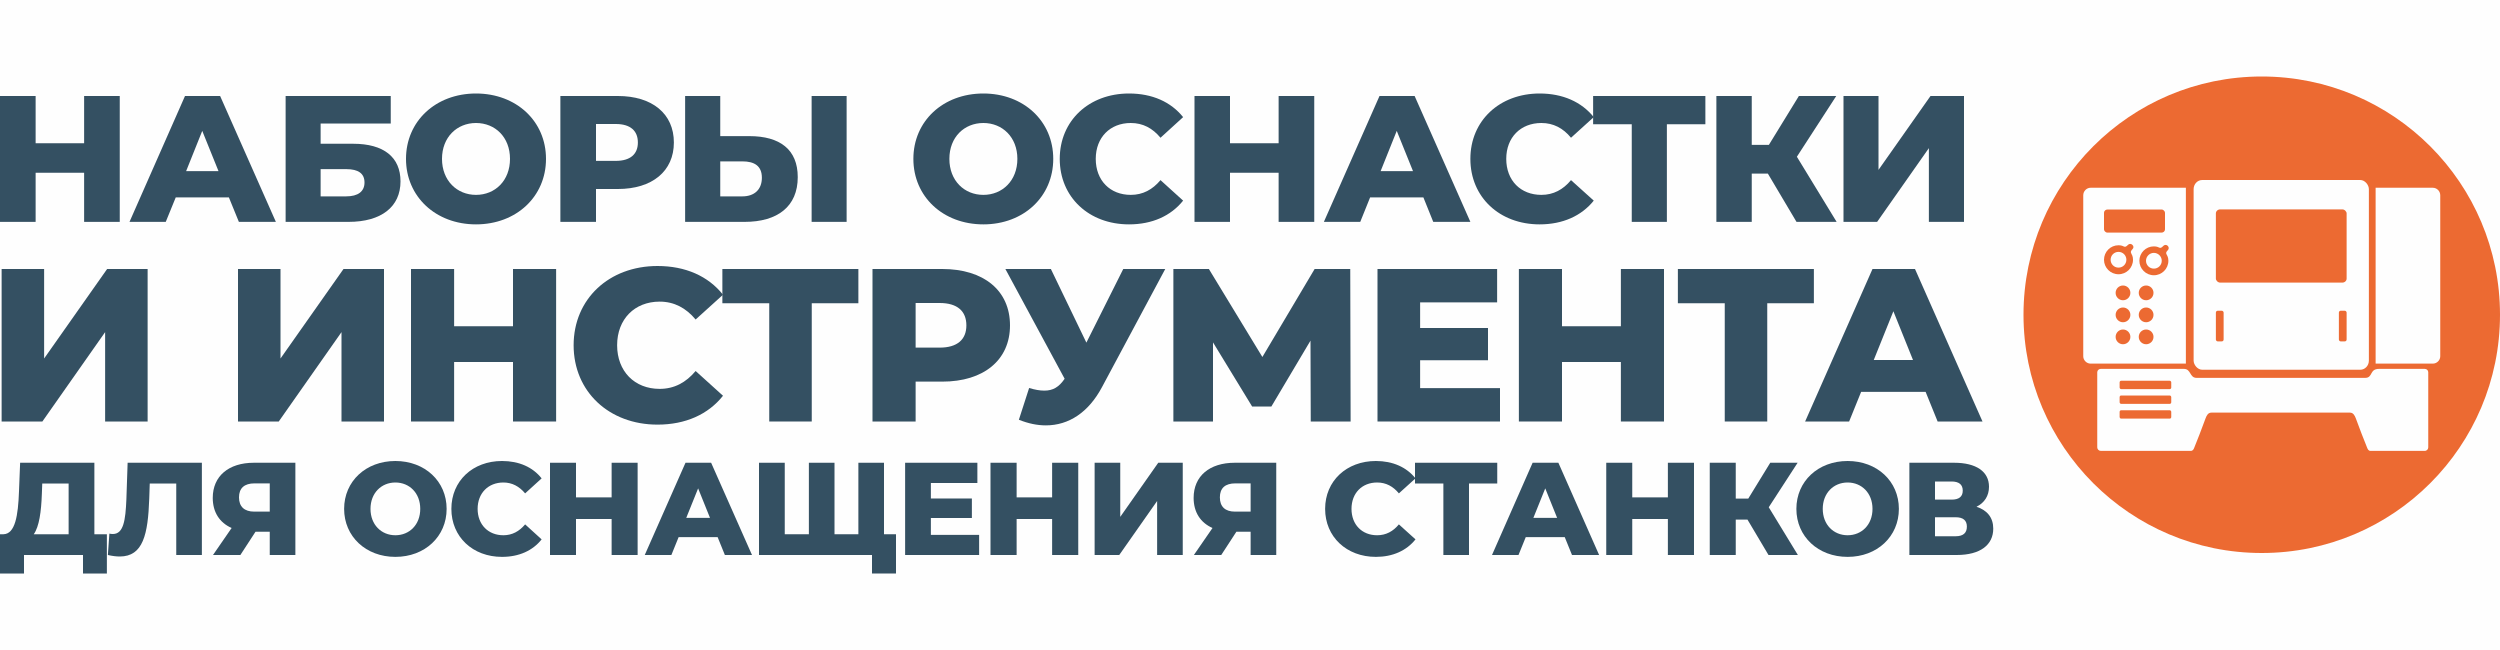 <?xml version="1.0" encoding="UTF-8"?>
<!DOCTYPE svg PUBLIC "-//W3C//DTD SVG 1.1//EN" "http://www.w3.org/Graphics/SVG/1.1/DTD/svg11.dtd">
<!-- Creator: CorelDRAW 2020 (64-Bit) -->
<svg xmlns="http://www.w3.org/2000/svg" xml:space="preserve" width="200px" height="52px" version="1.1" shape-rendering="geometricPrecision" text-rendering="geometricPrecision" image-rendering="optimizeQuality" fill-rule="evenodd" clip-rule="evenodd"
viewBox="0 0 200 52"
 xmlns:xlink="http://www.w3.org/1999/xlink"
 xmlns:xodm="http://www.corel.com/coreldraw/odm/2003">
 <g id="Слой_x0020_1">
  <rect fill="#FEFEFE" width="200" height="52"/>
  <g id="_1656587616">
   <rect fill="#FEFEFE" width="200" height="52"/>
   <g>
    <g>
     <polygon fill="#345062" fill-rule="nonzero" points="6.73,7.68 6.73,11.46 2.85,11.46 2.85,7.68 0,7.68 0,17.75 2.85,17.75 2.85,13.82 6.73,13.82 6.73,17.75 9.58,17.75 9.58,7.68 "/>
     <path id="1" fill="#345062" fill-rule="nonzero" d="M19.11 17.75l2.96 0 -4.46 -10.07 -2.81 0 -4.44 10.07 2.9 0 0.8 -1.96 4.25 0 0.8 1.96zm-4.22 -4.06l1.29 -3.22 1.3 3.22 -2.59 0z"/>
     <path id="2" fill="#345062" fill-rule="nonzero" d="M22.85 17.75l5.03 0c2.62,0 4.16,-1.2 4.16,-3.24 0,-1.94 -1.34,-3.01 -3.79,-3.01l-2.6 0 0 -1.62 5.61 0 0 -2.2 -8.41 0 0 10.07zm2.8 -2.04l0 -2.18 2.04 0c0.98,0 1.47,0.35 1.47,1.07 0,0.72 -0.52,1.11 -1.47,1.11l-2.04 0z"/>
     <path id="3" fill="#345062" fill-rule="nonzero" d="M38.08 17.95c3.22,0 5.6,-2.22 5.6,-5.24 0,-3.02 -2.38,-5.23 -5.6,-5.23 -3.22,0 -5.6,2.21 -5.6,5.23 0,3.02 2.38,5.24 5.6,5.24zm0 -2.36c-1.52,0 -2.72,-1.14 -2.72,-2.88 0,-1.74 1.2,-2.87 2.72,-2.87 1.53,0 2.72,1.13 2.72,2.87 0,1.74 -1.19,2.88 -2.72,2.88z"/>
     <path id="4" fill="#345062" fill-rule="nonzero" d="M49.43 7.68l-4.6 0 0 10.07 2.85 0 0 -2.63 1.75 0c2.75,0 4.48,-1.43 4.48,-3.72 0,-2.3 -1.73,-3.72 -4.48,-3.72zm-0.17 5.19l-1.58 0 0 -2.95 1.58 0c1.18,0 1.77,0.55 1.77,1.48 0,0.92 -0.59,1.47 -1.77,1.47z"/>
     <path id="5" fill="#345062" fill-rule="nonzero" d="M59.95 10.89l-2.33 0 0 -3.21 -2.81 0 0 10.07 4.76 0c2.62,0 4.25,-1.22 4.25,-3.58 0,-2.21 -1.43,-3.28 -3.87,-3.28zm4.98 6.86l2.8 0 0 -10.07 -2.8 0 0 10.07zm-5.54 -2.04l-1.77 0 0 -2.8 1.77 0c0.96,0 1.56,0.36 1.56,1.31 0,0.95 -0.61,1.49 -1.56,1.49z"/>
     <path id="6" fill="#345062" fill-rule="nonzero" d="M78.67 17.95c3.22,0 5.59,-2.22 5.59,-5.24 0,-3.02 -2.37,-5.23 -5.59,-5.23 -3.23,0 -5.6,2.21 -5.6,5.23 0,3.02 2.37,5.24 5.6,5.24zm0 -2.36c-1.53,0 -2.72,-1.14 -2.72,-2.88 0,-1.74 1.19,-2.87 2.72,-2.87 1.52,0 2.72,1.13 2.72,2.87 0,1.74 -1.2,2.88 -2.72,2.88z"/>
     <path id="7" fill="#345062" fill-rule="nonzero" d="M90.32 17.95c1.86,0 3.35,-0.68 4.33,-1.9l-1.81 -1.64c-0.64,0.76 -1.41,1.18 -2.38,1.18 -1.65,0 -2.8,-1.15 -2.8,-2.88 0,-1.72 1.15,-2.87 2.8,-2.87 0.97,0 1.74,0.41 2.38,1.18l1.81 -1.65c-0.98,-1.22 -2.47,-1.89 -4.33,-1.89 -3.2,0 -5.54,2.17 -5.54,5.23 0,3.07 2.34,5.24 5.54,5.24z"/>
     <polygon id="8" fill="#345062" fill-rule="nonzero" points="102.29,7.68 102.29,11.46 98.4,11.46 98.4,7.68 95.56,7.68 95.56,17.75 98.4,17.75 98.4,13.82 102.29,13.82 102.29,17.75 105.14,17.75 105.14,7.68 "/>
     <path id="9" fill="#345062" fill-rule="nonzero" d="M114.66 17.75l2.97 0 -4.46 -10.07 -2.81 0 -4.45 10.07 2.91 0 0.79 -1.96 4.26 0 0.79 1.96zm-4.21 -4.06l1.29 -3.22 1.3 3.22 -2.59 0z"/>
     <path id="10" fill="#345062" fill-rule="nonzero" d="M123.17 17.95c1.85,0 3.35,-0.68 4.33,-1.9l-1.82 -1.64c-0.63,0.76 -1.41,1.18 -2.37,1.18 -1.66,0 -2.81,-1.15 -2.81,-2.88 0,-1.72 1.15,-2.87 2.81,-2.87 0.96,0 1.74,0.41 2.37,1.18l1.82 -1.65c-0.98,-1.22 -2.48,-1.89 -4.33,-1.89 -3.2,0 -5.54,2.17 -5.54,5.23 0,3.07 2.34,5.24 5.54,5.24z"/>
     <polygon id="11" fill="#345062" fill-rule="nonzero" points="136.43,7.68 127.45,7.68 127.45,9.94 130.54,9.94 130.54,17.75 133.35,17.75 133.35,9.94 136.43,9.94 "/>
     <polygon id="12" fill="#345062" fill-rule="nonzero" points="143.72,17.75 146.93,17.75 143.75,12.54 146.9,7.68 143.91,7.68 141.51,11.59 140.14,11.59 140.14,7.68 137.31,7.68 137.31,17.75 140.14,17.75 140.14,13.89 141.43,13.89 "/>
     <polygon id="13" fill="#345062" fill-rule="nonzero" points="147.48,17.75 150.17,17.75 154.31,11.85 154.31,17.75 157.12,17.75 157.12,7.68 154.44,7.68 150.28,13.59 150.28,7.68 147.48,7.68 "/>
     <polygon fill="#345062" fill-rule="nonzero" points="0.13,33.72 3.39,33.72 8.41,26.57 8.41,33.72 11.81,33.72 11.81,21.52 8.57,21.52 3.53,28.68 3.53,21.52 0.13,21.52 "/>
     <polygon id="1" fill="#345062" fill-rule="nonzero" points="19.04,33.72 22.3,33.72 27.32,26.57 27.32,33.72 30.72,33.72 30.72,21.52 27.48,21.52 22.44,28.68 22.44,21.52 19.04,21.52 "/>
     <polygon id="2" fill="#345062" fill-rule="nonzero" points="41.04,21.52 41.04,26.1 36.33,26.1 36.33,21.52 32.88,21.52 32.88,33.72 36.33,33.72 36.33,28.96 41.04,28.96 41.04,33.72 44.49,33.72 44.49,21.52 "/>
     <path id="3" fill="#345062" fill-rule="nonzero" d="M52.6 33.97c2.24,0 4.06,-0.82 5.24,-2.31l-2.19 -1.98c-0.77,0.92 -1.71,1.43 -2.88,1.43 -2,0 -3.4,-1.4 -3.4,-3.49 0,-2.09 1.4,-3.49 3.4,-3.49 1.17,0 2.11,0.51 2.88,1.43l2.19 -1.98c-1.18,-1.49 -3,-2.3 -5.24,-2.3 -3.87,0 -6.71,2.63 -6.71,6.34 0,3.71 2.84,6.35 6.71,6.35z"/>
     <polygon id="4" fill="#345062" fill-rule="nonzero" points="68.67,21.52 57.79,21.52 57.79,24.26 61.54,24.26 61.54,33.72 64.94,33.72 64.94,24.26 68.67,24.26 "/>
     <path id="5" fill="#345062" fill-rule="nonzero" d="M75.38 21.52l-5.58 0 0 12.2 3.45 0 0 -3.19 2.13 0c3.32,0 5.42,-1.73 5.42,-4.5 0,-2.79 -2.1,-4.51 -5.42,-4.51zm-0.21 6.29l-1.92 0 0 -3.57 1.92 0c1.43,0 2.14,0.66 2.14,1.79 0,1.12 -0.71,1.78 -2.14,1.78z"/>
     <path id="6" fill="#345062" fill-rule="nonzero" d="M89.86 21.52l-2.95 5.89 -2.84 -5.89 -3.64 0 4.74 8.78c-0.45,0.67 -0.94,0.95 -1.62,0.95 -0.37,0 -0.75,-0.07 -1.22,-0.21l-0.82 2.54c0.75,0.3 1.46,0.45 2.16,0.45 1.83,0 3.42,-1.04 4.5,-3.08l5.05 -9.43 -3.36 0z"/>
     <polygon id="7" fill="#345062" fill-rule="nonzero" points="108.05,33.72 108.02,21.52 105.17,21.52 100.99,28.56 96.71,21.52 93.87,21.52 93.87,33.72 97.04,33.72 97.04,27.39 100.17,32.52 101.71,32.52 104.84,27.25 104.86,33.72 "/>
     <polygon id="8" fill="#345062" fill-rule="nonzero" points="113.61,31.05 113.61,28.82 119.04,28.82 119.04,26.24 113.61,26.24 113.61,24.19 119.77,24.19 119.77,21.52 110.2,21.52 110.2,33.72 120,33.72 120,31.05 "/>
     <polygon id="9" fill="#345062" fill-rule="nonzero" points="129.67,21.52 129.67,26.1 124.96,26.1 124.96,21.52 121.51,21.52 121.51,33.72 124.96,33.72 124.96,28.96 129.67,28.96 129.67,33.72 133.12,33.72 133.12,21.52 "/>
     <polygon id="10" fill="#345062" fill-rule="nonzero" points="145.11,21.52 134.23,21.52 134.23,24.26 137.98,24.26 137.98,33.72 141.38,33.72 141.38,24.26 145.11,24.26 "/>
     <path id="11" fill="#345062" fill-rule="nonzero" d="M155.01 33.72l3.59 0 -5.4 -12.2 -3.4 0 -5.39 12.2 3.52 0 0.96 -2.37 5.16 0 0.96 2.37zm-5.11 -4.92l1.57 -3.9 1.57 3.9 -3.14 0z"/>
     <path fill="#345062" fill-rule="nonzero" d="M7.55 42.74l0 -5.72 -5.94 0 -0.09 2.28c-0.07,1.97 -0.31,3.42 -1.25,3.44l-0.27 0 0 3.14 1.92 0 0 -1.48 4.72 0 0 1.48 1.91 0 0 -3.14 -1 0zm-4.2 -3.26l0.03 -0.8 2.11 0 0 4.06 -2.79 0c0.44,-0.62 0.6,-1.82 0.65,-3.26z"/>
     <path id="1" fill="#345062" fill-rule="nonzero" d="M10.21 37.02l-0.1 2.94c-0.07,1.67 -0.23,2.76 -1.08,2.76 -0.09,0 -0.19,-0.01 -0.28,-0.03l-0.12 1.71c0.35,0.08 0.67,0.12 0.95,0.12 1.87,0 2.26,-1.77 2.36,-4.64l0.04 -1.2 2.12 0 0 5.72 2.05 0 0 -7.38 -5.94 0z"/>
     <path id="2" fill="#345062" fill-rule="nonzero" d="M20.31 37.02c-2.02,0 -3.29,1.07 -3.29,2.81 0,1.14 0.54,1.98 1.51,2.41l-1.49 2.16 2.19 0 1.21 -1.86 1.14 0 0 1.86 2.05 0 0 -7.38 -3.32 0zm0.05 1.65l1.22 0 0 2.26 -1.24 0c-0.79,0 -1.22,-0.4 -1.22,-1.14 0,-0.74 0.43,-1.12 1.24,-1.12z"/>
     <path id="3" fill="#345062" fill-rule="nonzero" d="M31.63 44.55c2.36,0 4.1,-1.63 4.1,-3.84 0,-2.21 -1.74,-3.83 -4.1,-3.83 -2.36,0 -4.1,1.62 -4.1,3.83 0,2.21 1.74,3.84 4.1,3.84zm0 -1.73c-1.12,0 -1.99,-0.84 -1.99,-2.11 0,-1.27 0.87,-2.11 1.99,-2.11 1.12,0 1.99,0.84 1.99,2.11 0,1.27 -0.87,2.11 -1.99,2.11z"/>
     <path id="4" fill="#345062" fill-rule="nonzero" d="M40.16 44.55c1.36,0 2.46,-0.5 3.17,-1.4l-1.32 -1.2c-0.47,0.56 -1.04,0.87 -1.74,0.87 -1.21,0 -2.06,-0.85 -2.06,-2.11 0,-1.26 0.85,-2.11 2.06,-2.11 0.7,0 1.27,0.31 1.74,0.87l1.32 -1.2c-0.71,-0.9 -1.81,-1.39 -3.17,-1.39 -2.34,0 -4.05,1.59 -4.05,3.83 0,2.24 1.71,3.84 4.05,3.84z"/>
     <polygon id="5" fill="#345062" fill-rule="nonzero" points="48.93,37.02 48.93,39.79 46.08,39.79 46.08,37.02 44,37.02 44,44.4 46.08,44.4 46.08,41.52 48.93,41.52 48.93,44.4 51.01,44.4 51.01,37.02 "/>
     <path id="6" fill="#345062" fill-rule="nonzero" d="M57.99 44.4l2.17 0 -3.27 -7.38 -2.05 0 -3.26 7.38 2.13 0 0.58 -1.43 3.12 0 0.58 1.43zm-3.09 -2.97l0.95 -2.36 0.95 2.36 -1.9 0z"/>
     <polygon id="7" fill="#345062" fill-rule="nonzero" points="70.72,42.74 70.72,37.02 68.67,37.02 68.67,42.74 66.76,42.74 66.76,37.02 64.71,37.02 64.71,42.74 62.78,42.74 62.78,37.02 60.72,37.02 60.72,44.4 69.76,44.4 69.76,45.88 71.68,45.88 71.68,42.74 "/>
     <polygon id="8" fill="#345062" fill-rule="nonzero" points="74.47,42.79 74.47,41.44 77.75,41.44 77.75,39.88 74.47,39.88 74.47,38.64 78.19,38.64 78.19,37.02 72.41,37.02 72.41,44.4 78.33,44.4 78.33,42.79 "/>
     <polygon id="9" fill="#345062" fill-rule="nonzero" points="84.17,37.02 84.17,39.79 81.33,39.79 81.33,37.02 79.24,37.02 79.24,44.4 81.33,44.4 81.33,41.52 84.17,41.52 84.17,44.4 86.26,44.4 86.26,37.02 "/>
     <polygon id="10" fill="#345062" fill-rule="nonzero" points="87.57,44.4 89.54,44.4 92.57,40.08 92.57,44.4 94.62,44.4 94.62,37.02 92.66,37.02 89.62,41.35 89.62,37.02 87.57,37.02 "/>
     <path id="11" fill="#345062" fill-rule="nonzero" d="M98.78 37.02c-2.02,0 -3.29,1.07 -3.29,2.81 0,1.14 0.54,1.98 1.51,2.41l-1.49 2.16 2.19 0 1.21 -1.86 1.14 0 0 1.86 2.05 0 0 -7.38 -3.32 0zm0.05 1.65l1.22 0 0 2.26 -1.25 0c-0.79,0 -1.21,-0.4 -1.21,-1.14 0,-0.74 0.42,-1.12 1.24,-1.12z"/>
     <path id="12" fill="#345062" fill-rule="nonzero" d="M110.07 44.55c1.35,0 2.45,-0.5 3.17,-1.4l-1.33 -1.2c-0.46,0.56 -1.03,0.87 -1.74,0.87 -1.21,0 -2.05,-0.85 -2.05,-2.11 0,-1.26 0.84,-2.11 2.05,-2.11 0.71,0 1.28,0.31 1.74,0.87l1.33 -1.2c-0.72,-0.9 -1.82,-1.39 -3.17,-1.39 -2.34,0 -4.06,1.59 -4.06,3.83 0,2.24 1.72,3.84 4.06,3.84z"/>
     <polygon id="13" fill="#345062" fill-rule="nonzero" points="119.78,37.02 113.2,37.02 113.2,38.68 115.47,38.68 115.47,44.4 117.52,44.4 117.52,38.68 119.78,38.68 "/>
     <path id="14" fill="#345062" fill-rule="nonzero" d="M125.76 44.4l2.17 0 -3.26 -7.38 -2.06 0 -3.25 7.38 2.12 0 0.58 -1.43 3.12 0 0.58 1.43zm-3.09 -2.97l0.95 -2.36 0.95 2.36 -1.9 0z"/>
     <polygon id="15" fill="#345062" fill-rule="nonzero" points="133.43,37.02 133.43,39.79 130.58,39.79 130.58,37.02 128.5,37.02 128.5,44.4 130.58,44.4 130.58,41.52 133.43,41.52 133.43,44.4 135.52,44.4 135.52,37.02 "/>
     <polygon id="16" fill="#345062" fill-rule="nonzero" points="141.48,44.4 143.83,44.4 141.5,40.58 143.81,37.02 141.62,37.02 139.86,39.89 138.86,39.89 138.86,37.02 136.78,37.02 136.78,44.4 138.86,44.4 138.86,41.57 139.8,41.57 "/>
     <path id="17" fill="#345062" fill-rule="nonzero" d="M147.81 44.55c2.36,0 4.1,-1.63 4.1,-3.84 0,-2.21 -1.74,-3.83 -4.1,-3.83 -2.36,0 -4.1,1.62 -4.1,3.83 0,2.21 1.74,3.84 4.1,3.84zm0 -1.73c-1.12,0 -1.99,-0.84 -1.99,-2.11 0,-1.27 0.87,-2.11 1.99,-2.11 1.12,0 1.99,0.84 1.99,2.11 0,1.27 -0.87,2.11 -1.99,2.11z"/>
     <path id="18" fill="#345062" fill-rule="nonzero" d="M158.12 40.54c0.63,-0.31 1,-0.87 1,-1.6 0,-1.22 -1.03,-1.92 -2.79,-1.92l-3.58 0 0 7.38 3.78 0c1.9,0 2.93,-0.81 2.93,-2.11 0,-0.88 -0.48,-1.47 -1.34,-1.75zm-3.32 -2.02l1.33 0c0.59,0 0.89,0.25 0.89,0.73 0,0.48 -0.3,0.72 -0.89,0.72l-1.33 0 0 -1.45zm1.65 4.38l-1.65 0 0 -1.52 1.65 0c0.6,0 0.9,0.25 0.9,0.75 0,0.51 -0.3,0.77 -0.9,0.77z"/>
    </g>
    <g>
     <circle fill="#EC6A32" fill-rule="nonzero" cx="180.94" cy="25.18" r="19.06"/>
     <g>
      <path fill="#FEFEFE" fill-rule="nonzero" d="M168.06 29.51l1.5 0 4.9 0 0.25 0 0 0c0.59,0 0.44,0.72 1.02,0.72l13.48 0c0.64,0 0.33,-0.72 1.11,-0.72l0.07 0 1.45 0 0.45 0 1.69 0c0.16,0 0.28,0.12 0.28,0.27l0 6.01c0,0.15 -0.12,0.28 -0.28,0.28l-4.35 0c-0.15,0 -0.22,-0.14 -0.27,-0.28l-0.44 -1.11 -0.45 -1.2c-0.09,-0.24 -0.21,-0.47 -0.47,-0.47l-11.09 0c-0.26,0 -0.38,0.22 -0.47,0.47l-0.47 1.25 -0.42 1.06c-0.05,0.14 -0.12,0.28 -0.28,0.28l-7.21 0c-0.15,0 -0.28,-0.13 -0.28,-0.28l0 -6.01c0,-0.15 0.13,-0.27 0.28,-0.27z"/>
      <rect fill="#EC6A32" fill-rule="nonzero" x="169.57" y="31.64" width="4.13" height="0.67" rx="0.12" ry="0.13"/>
      <rect fill="#EC6A32" fill-rule="nonzero" x="169.57" y="30.46" width="4.13" height="0.67" rx="0.12" ry="0.13"/>
      <rect fill="#EC6A32" fill-rule="nonzero" x="169.57" y="32.82" width="4.13" height="0.67" rx="0.12" ry="0.13"/>
      <path fill="#FEFEFE" fill-rule="nonzero" d="M167.35 15.02l6.23 0 1.29 0 0 14.07 -1.29 0 -6.23 0 -0.1 0c-0.32,0 -0.59,-0.27 -0.59,-0.59l0 -12.88c0,-0.33 0.27,-0.6 0.59,-0.6l0.1 0z"/>
      <path fill="#FEFEFE" fill-rule="nonzero" d="M194.52 15.02l-4.47 0 0 14.07 4.47 0 0.1 0c0.33,0 0.6,-0.27 0.6,-0.59l0 -12.88c0,-0.33 -0.27,-0.6 -0.6,-0.6l-0.1 0z"/>
      <rect fill="#FEFEFE" fill-rule="nonzero" x="175.49" y="14.4" width="14.02" height="15.18" rx="0.69" ry="0.73"/>
      <rect fill="#EC6A32" fill-rule="nonzero" x="177.27" y="16.75" width="10.46" height="5.86" rx="0.35" ry="0.32"/>
      <rect fill="#EC6A32" fill-rule="nonzero" x="177.27" y="24.86" width="0.62" height="2.45" rx="0.14" ry="0.15"/>
      <rect fill="#EC6A32" fill-rule="nonzero" x="187.11" y="24.86" width="0.62" height="2.45" rx="0.14" ry="0.15"/>
      <rect fill="#EC6A32" fill-rule="nonzero" x="168.32" y="16.76" width="4.88" height="1.85" rx="0.28" ry="0.26"/>
      <g>
       <circle fill="#EC6A32" fill-rule="nonzero" cx="171.69" cy="23.43" r="0.59"/>
       <circle fill="#EC6A32" fill-rule="nonzero" cx="169.84" cy="23.43" r="0.59"/>
       <circle fill="#EC6A32" fill-rule="nonzero" cx="171.69" cy="26.95" r="0.59"/>
       <circle fill="#EC6A32" fill-rule="nonzero" cx="169.84" cy="26.95" r="0.59"/>
       <circle fill="#EC6A32" fill-rule="nonzero" cx="171.69" cy="25.19" r="0.59"/>
       <circle fill="#EC6A32" fill-rule="nonzero" cx="169.84" cy="25.19" r="0.59"/>
      </g>
      <g>
       <g>
        <path fill="#EC6A32" fill-rule="nonzero" d="M169.48 19.62c0.51,0 0.43,0.3 0.77,-0.04 0.09,-0.09 0.24,-0.09 0.33,0l0.02 0.02c0.1,0.09 0.1,0.24 0,0.33 -0.32,0.33 0.04,0.3 0.04,0.85 0,0.64 -0.52,1.16 -1.16,1.16 -0.64,0 -1.16,-0.52 -1.16,-1.16 0,-0.64 0.52,-1.16 1.16,-1.16zm0 0.53c0.35,0 0.63,0.28 0.63,0.63 0,0.35 -0.28,0.63 -0.63,0.63 -0.35,0 -0.63,-0.28 -0.63,-0.63 0,-0.35 0.28,-0.63 0.63,-0.63z"/>
        <path fill="#FEFEFE" fill-rule="nonzero" d="M169.48 20.15c0.35,0 0.63,0.28 0.63,0.63 0,0.35 -0.28,0.63 -0.63,0.63 -0.35,0 -0.63,-0.28 -0.63,-0.63 0,-0.35 0.28,-0.63 0.63,-0.63z"/>
       </g>
       <g>
        <path fill="#EC6A32" fill-rule="nonzero" d="M172.31 19.71c0.51,0 0.43,0.3 0.77,-0.05 0.09,-0.09 0.24,-0.09 0.33,0l0.02 0.02c0.09,0.09 0.09,0.24 0,0.33 -0.33,0.33 0.04,0.3 0.04,0.85 0,0.64 -0.52,1.16 -1.16,1.16 -0.64,0 -1.16,-0.52 -1.16,-1.16 0,-0.63 0.52,-1.15 1.16,-1.15zm0 0.52c0.35,0 0.63,0.29 0.63,0.63 0,0.35 -0.28,0.63 -0.63,0.63 -0.35,0 -0.63,-0.28 -0.63,-0.63 0,-0.34 0.28,-0.63 0.63,-0.63z"/>
        <path fill="#FEFEFE" fill-rule="nonzero" d="M172.31 20.23c0.35,0 0.63,0.29 0.63,0.63 0,0.35 -0.28,0.63 -0.63,0.63 -0.35,0 -0.63,-0.28 -0.63,-0.63 0,-0.34 0.28,-0.63 0.63,-0.63z"/>
       </g>
      </g>
     </g>
    </g>
   </g>
  </g>
 </g>
</svg>
